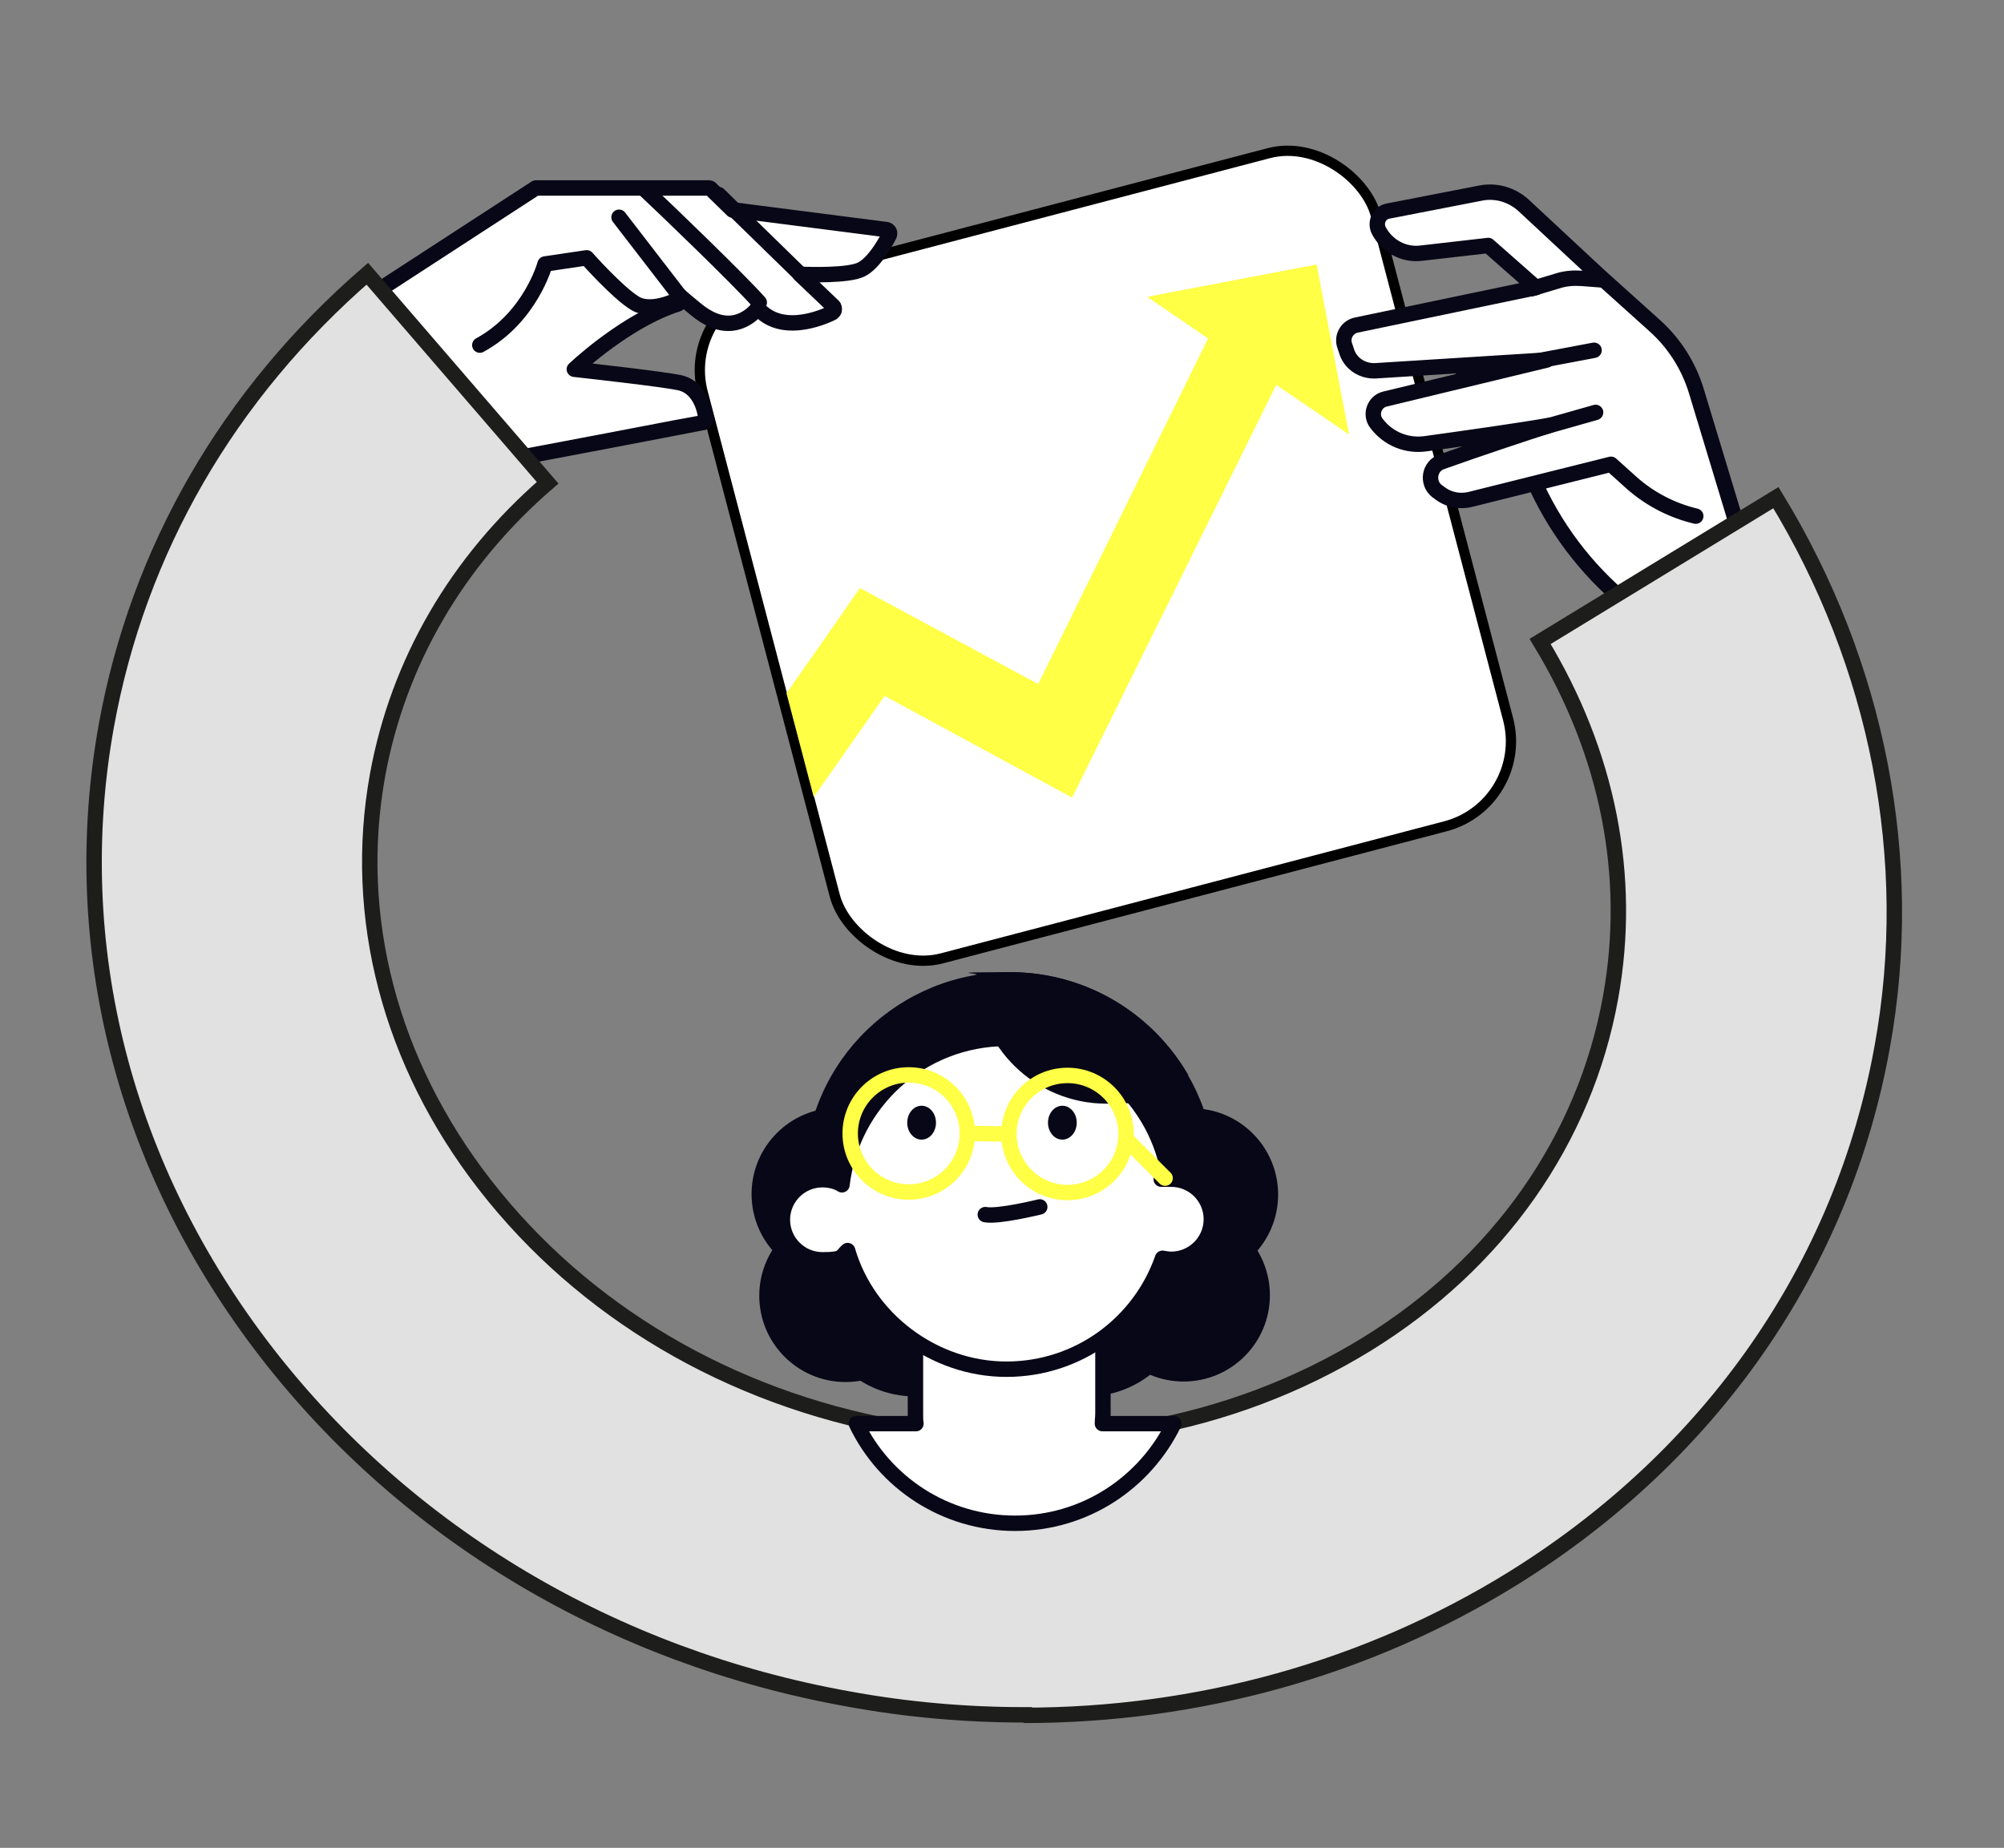 <?xml version="1.0" encoding="UTF-8"?>
<svg xmlns="http://www.w3.org/2000/svg" version="1.1" viewBox="0 0 390.1 359.8">
  <rect x="0" y="0" width="390.1" height="359.8" fill="#808080" stroke="none"/>
  <defs>
    <style>
      .cls-1 {
        fill: #e1e1e1;
        stroke: #1d1d1b;
      }

      .cls-1, .cls-2, .cls-3, .cls-4 {
        stroke-width: 3px;
      }

      .cls-1, .cls-5, .cls-3 {
        stroke-miterlimit: 10;
      }

      .cls-6 {
        fill: #080717;
      }

      .cls-2, .cls-5 {
        fill: #fff;
      }

      .cls-2, .cls-3, .cls-4 {
        stroke-linecap: round;
      }

      .cls-2, .cls-4 {
        stroke: #080717;
        stroke-linejoin: round;
      }

      .cls-5 {
        stroke: #000;
        stroke-width: 2px;
      }

      .cls-7 {
        fill: #ffff45;
      }

      .cls-3 {
        stroke: #ffff45;
      }

      .cls-3, .cls-4 {
        fill: none;
      }
    </style>
  </defs>
  <!-- Generator: Adobe Illustrator 28.7.1, SVG Export Plug-In . SVG Version: 1.2.0 Build 142)  -->
  <g>
    <g id="Laag_1">
      <g id="Laag_1-2" data-name="Laag_1">
        <g id="Laag_1-2">
          <g>
            <rect class="cls-5" x="147.4" y="40.5" width="135.5" height="135.5" rx="17.1" ry="17.1" transform="translate(-20.4 58.1) rotate(-14.7)"/>
            <polygon class="cls-7" points="238.6 58.9 202.1 133.2 167.4 114.5 153.1 135 158.4 155.2 172.2 135.5 208.7 155.3 252.8 66.1 238.6 58.9"/>
            <polygon class="cls-7" points="262.6 84.6 256.3 51.5 223.3 57.8 262.6 84.6"/>
          </g>
          <path class="cls-2" d="M348,132.5l-18.5-56.6-36.1,1.9,2.3,7.9c5.9,20.1,21.2,36.1,41,42.9l11.3,3.9h0Z"/>
          <path class="cls-2" d="M338.1,102.2l-7.9-26.1c-1.5-4.9-4.3-9.3-8.1-12.7l-11-9.9-14.5-13.5c-2.3-2.1-5.4-3-8.4-2.4l-18,3.5c-1.7.3-2.6,2.2-1.8,3.8h0c1.6,3,4.8,4.8,8.2,4.4l13.1-1.5,9.3,8.2-35,7.3c-1.8.4-2.9,2.3-2.2,4.1l.4,1.2c.8,2.3,3.1,3.7,5.5,3.6l33.4-2.1-31.5,7.6c-2.1.5-3,3.1-1.6,4.8h0c2.3,3,5.9,4.4,9.5,3.9,7.3-1,19.3-2.7,24.2-3.6-4.4,1.4-14.6,4.8-21,7.1-2.5.8-3,4.1-1,5.7l.3.2c1.8,1.5,4.1,2,6.4,1.4l27.2-6.8,4,3.6c3.6,3.2,7.9,5.4,12.5,6.5h0"/>
          <line class="cls-4" x1="284.9" y1="73" x2="310.3" y2="68.2"/>
          <line class="cls-4" x1="286.3" y1="87.2" x2="310.6" y2="80.3"/>
          <path class="cls-4" d="M298.2,56.2l5-1.5c1.5-.5,3.1-.6,4.7-.5l3.9.3"/>
          <g>
            <path class="cls-2" d="M72,57.6l32.3-21h33.6c.2,0,.4,0,.5.2l4.2,4.1h.3l29.6,3.8c.2,0,.5.2.6.4s.1.5,0,.7-2.7,5.4-5.5,6.7c-2.5,1.2-9.9,1-11.9.9l6.5,6.2c.2.2.2.4.2.7s-.2.4-.4.6c-.4.2-9.2,4.7-14.2-.6,0,0-.2-.2-.3-.3h0s-1.8,2.5-4.9,2.9c-2.4.3-4.8-.7-7.3-2.8-1.2-1-2.3-1.9-3.2-2.7h0c0,.1,0,.2-.1.3.2,0,.4.2.4.5.1.4,0,.8-.5,1-8.5,2.7-17.1,9.9-20.1,12.7,4.5.5,16.9,1.9,20.4,2.6,4.7,1,5.2,6.8,5.2,7,0,.4-.2.7-.6.8-.3,0-33.6,6.5-44.1,8.3-10.3,1.8-22.1,2.1-43.8-7.9l23.2-24.9h0v-.2h-.1Z"/>
            <line class="cls-4" x1="139.9" y1="37.9" x2="156.6" y2="54.2"/>
            <path class="cls-4" d="M147.8,58.9c-3.9-4.4-17.8-17.8-22.6-22.3"/>
            <path class="cls-4" d="M93.4,67.2c9.9-5.4,12.7-15.8,12.7-15.8l8.1-1.2s6.1,6.9,9.5,8.9,8.9-1.1,8.9-1.1l-12.1-15.7"/>
          </g>
          <path class="cls-1" d="M199.4,333.9c-11.4,0-22.9-1-34.3-3.1-45.7-8.2-85.8-32.1-113.1-67.3-27.9-36-39-79.4-31.3-122.2,6.2-34.2,23.8-64.6,50.8-88l35.1,40.7c-17.7,15.3-29.1,35-33.1,56.9-5,27.6,2.4,56,20.9,79.8,19.1,24.6,47.5,41.4,80.1,47.3s65.1,0,91.6-16.3c25.6-15.8,42.4-39.8,47.4-67.4,4.3-23.7-.5-47.7-13.7-69.4l45.9-28c19.9,32.6,27.3,70.6,20.7,106.9-7.7,42.8-33.3,79.6-72,103.6-28.3,17.5-61.2,26.6-95.1,26.6h.1Z"/>
          <circle class="cls-6" cx="230.4" cy="252.2" r="16.8"/>
          <circle class="cls-6" cx="196.6" cy="229.3" r="40" transform="translate(-61.2 386.7) rotate(-80.8)"/>
          <circle class="cls-6" cx="211.6" cy="251.9" r="20"/>
          <circle class="cls-6" cx="178.1" cy="251.9" r="20"/>
          <circle class="cls-6" cx="232" cy="232.6" r="16.8"/>
          <circle class="cls-6" cx="164.6" cy="252.3" r="16.8"/>
          <circle class="cls-6" cx="163.1" cy="232.5" r="16.8"/>
          <path class="cls-2" d="M166.7,277.2c5.5,11.5,17.3,19.4,30.9,19.4s25.3-7.9,30.9-19.4h-13.9c0-.7.1-1.3.1-2v-52h-36.5v52c0,.7,0,1.4.1,2h-11.6Z"/>
          <path class="cls-2" d="M160.1,229.7c-4.3,0-7.8,3.5-7.8,7.8s3.5,7.8,7.8,7.8,3.6-.7,4.9-1.8c3.9,13.4,16.8,23.1,30.9,23.1s26-9,30.4-21.6c.6.1,1.1.2,1.7.2,4.3,0,7.8-3.5,7.8-7.8s-3.5-7.8-7.8-7.8-.2,0-.3,0c-2.3-15.5-15.3-27.4-31.8-27.4s-30.1,12.4-32,28.5c-1.1-.7-2.5-1-3.9-1h.1Z"/>
          <path class="cls-6" d="M189.9,190c.3,13.8,11.6,24.9,25.5,24.9s11.6-2.1,15.9-5.6c-6.9-11.9-19.8-20-34.6-20s-4.6.2-6.9.6h.1Z"/>
          <path class="cls-4" d="M191.8,236.5c2.5.5,10.6-1.5,10.6-1.5"/>
          <circle class="cls-3" cx="207.8" cy="220.8" r="11.4"/>
          <circle class="cls-3" cx="176.9" cy="220.7" r="11.4"/>
          <line class="cls-3" x1="226.8" y1="229.4" x2="219.2" y2="221.8"/>
          <line class="cls-3" x1="188.8" y1="220.7" x2="195.9" y2="220.8"/>
          <ellipse class="cls-6" cx="206.8" cy="218.6" rx="2.8" ry="3.3"/>
          <ellipse class="cls-6" cx="179.4" cy="218.6" rx="2.8" ry="3.3"/>
        </g>
      </g>
    </g>
  </g>
</svg>